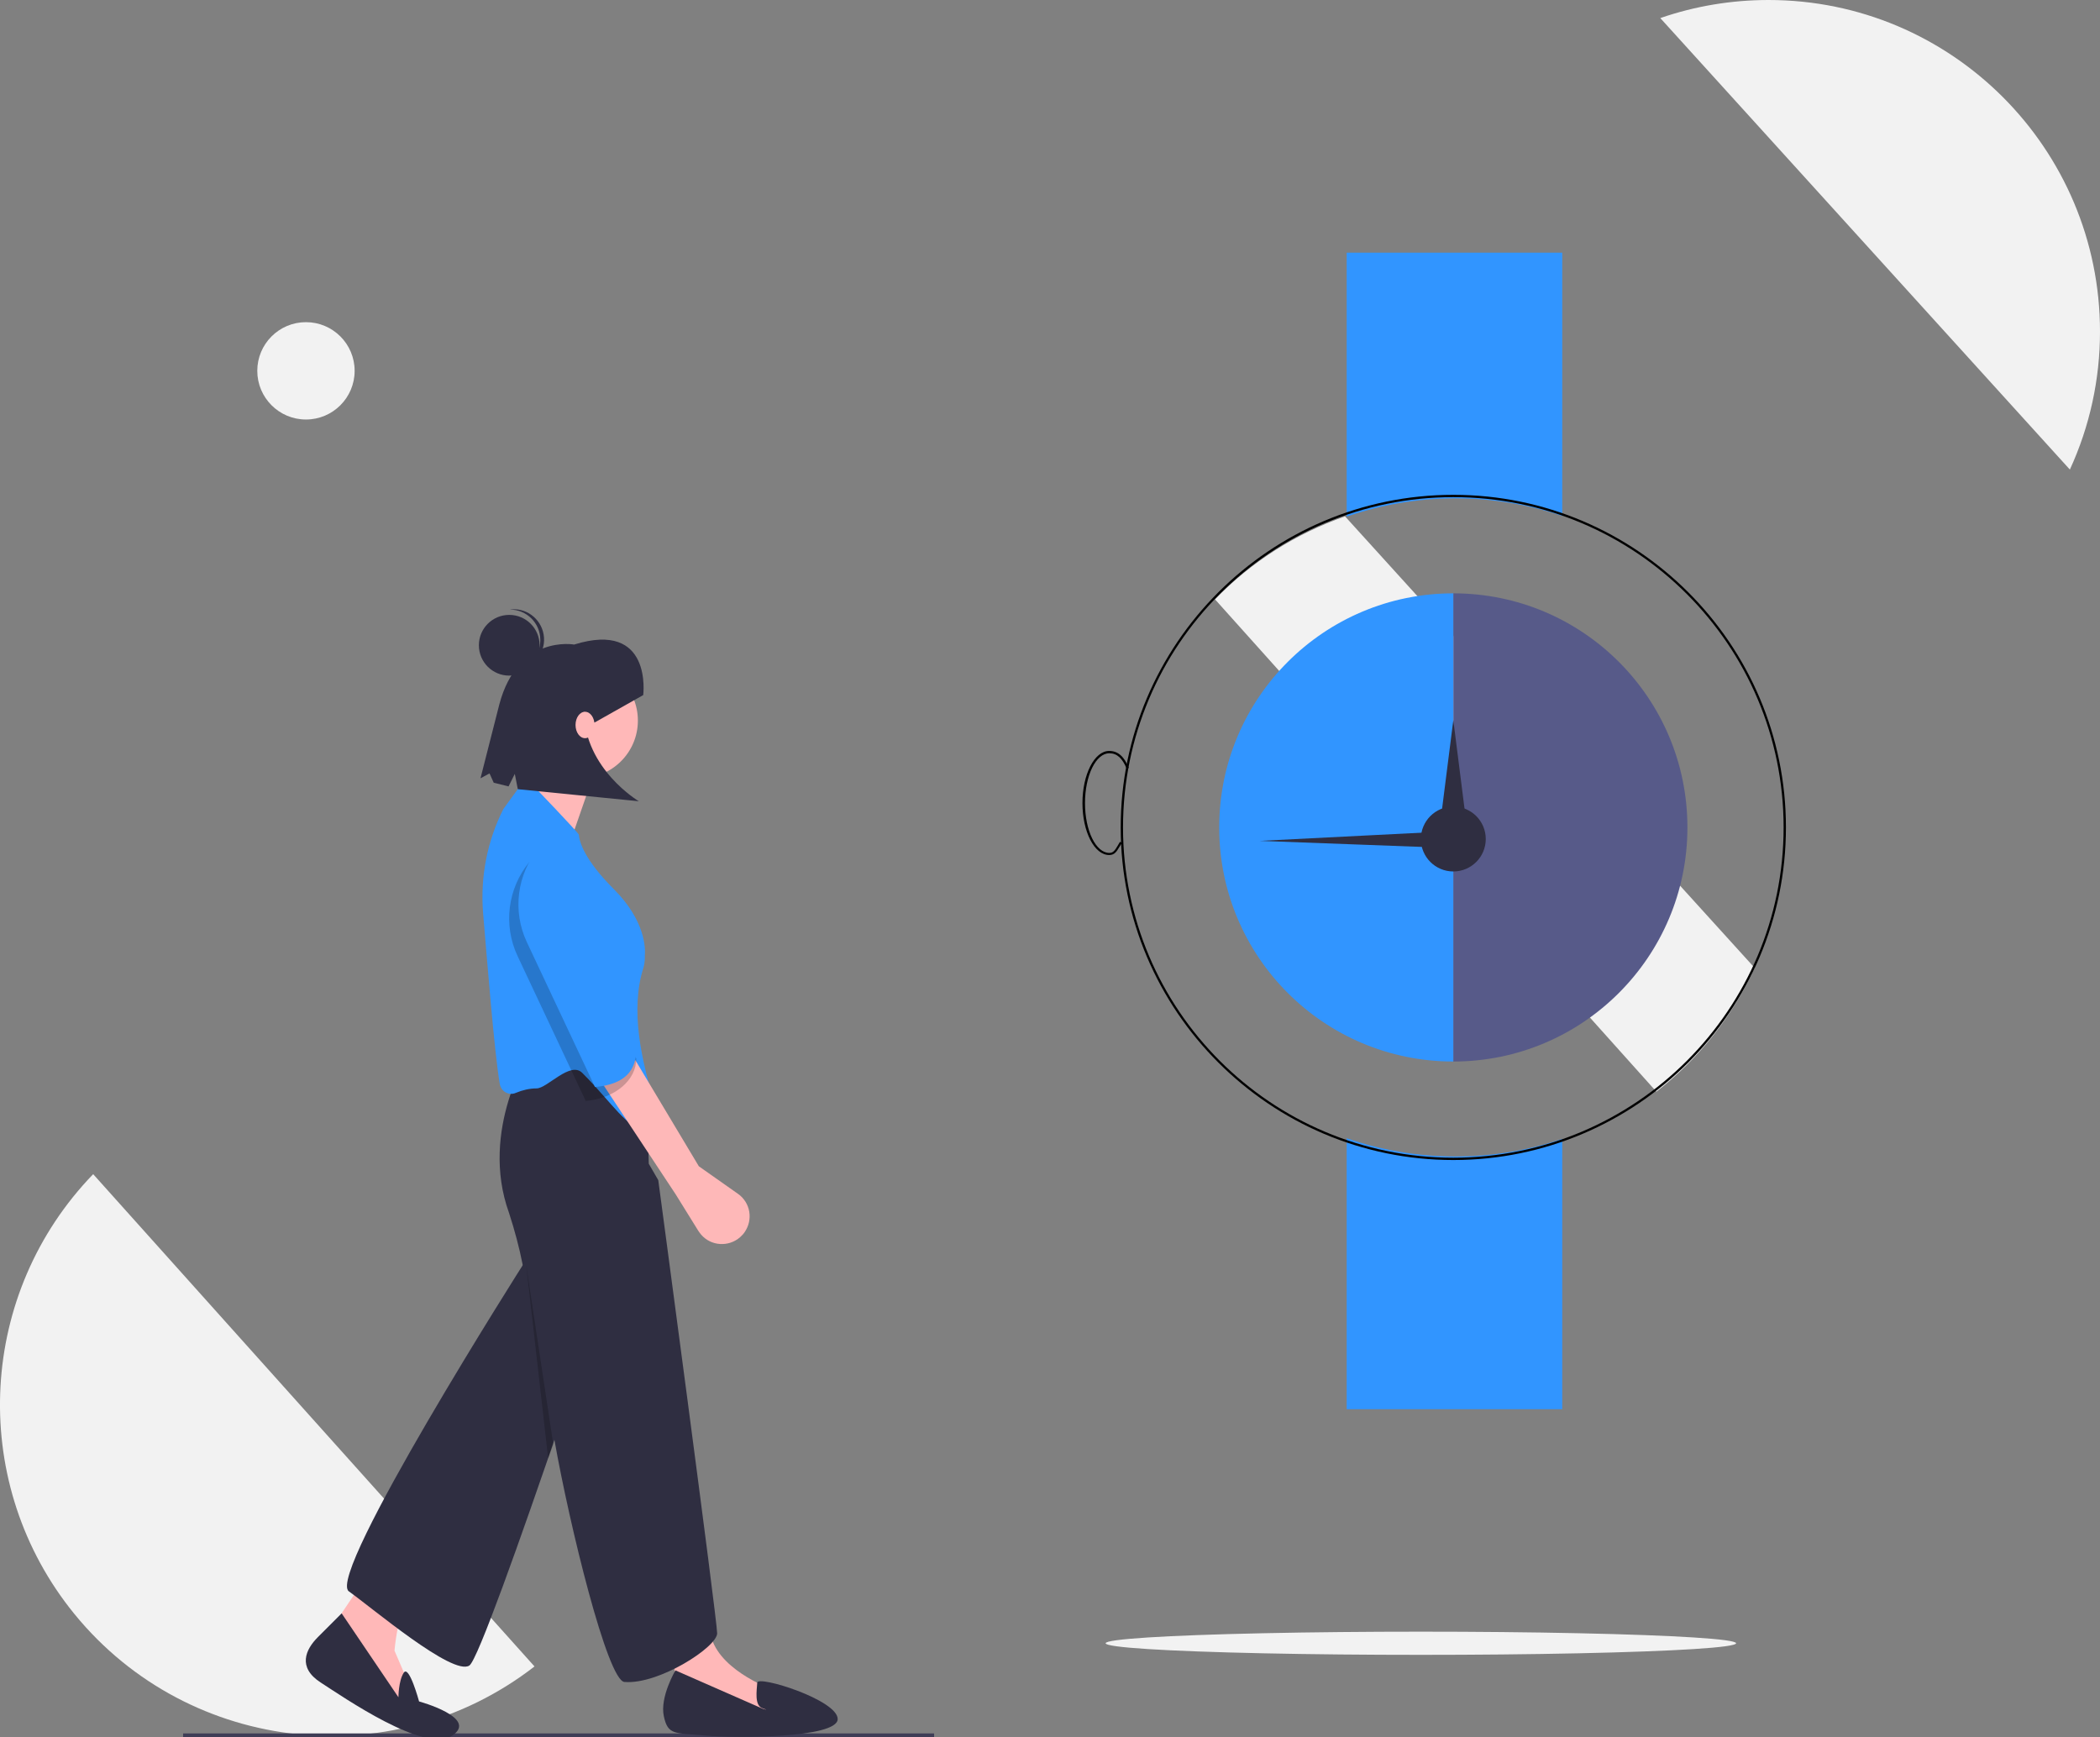 <?xml version="1.0" encoding="utf-8"?>
<!-- Generator: Adobe Illustrator 24.0.1, SVG Export Plug-In . SVG Version: 6.00 Build 0)  -->
<svg version="1.1" id="b0382c08-931c-446a-b4d1-9a5eef09e85c"
	 xmlns="http://www.w3.org/2000/svg" xmlns:xlink="http://www.w3.org/1999/xlink" x="0px" y="0px" viewBox="0 0 906 749.5"
	 style="enable-background:new 0 0 906 749.5;" xml:space="preserve">
<rect x="0" y="0" width="906" height="749.5" fill="#808080" stroke="none"/>
<style type="text/css">
	.st0{fill:#F2F2F2;}
	.st1{fill:#3195FF;}
	.st2{fill:#575A89;}
	.st3{fill:#2F2E41;}
	.st4{fill:#3F3D56;}
	.st5{fill:#FFB8B8;}
	.st6{opacity:0.2;enable-background:new    ;}
	.st7{fill:#FEB8B8;}
</style>
<title>in no time</title>
<path class="st0" d="M40.2,506.6c-49.4,51.1-53.8,130.8-10.3,187C78.3,756,168.2,767.4,230.6,719L40.2,506.6z"/>
<path class="st0" d="M524.2,258.6L714.6,471c18.2-14.1,32.8-32.5,42.4-53.4L580.3,222.8C559.1,230.2,539.8,242.4,524.2,258.6z"/>
<path class="st1" d="M674,222.6V109h-93v113.9C611.1,212.5,643.8,212.4,674,222.6z"/>
<path class="st1" d="M581,491.1V608h93V491.4C643.8,501.6,611.1,501.5,581,491.1z"/>
<path d="M483.5,357c0-79.1,64.4-143.5,143.5-143.5S770.5,277.9,770.5,357c0,79.1-64.4,143.5-143.5,143.5S483.5,436.1,483.5,357z
	 M484.5,357c0,78.6,63.9,142.5,142.5,142.5S769.5,435.6,769.5,357S705.6,214.5,627,214.5S484.5,278.4,484.5,357z"/>
<path class="st2" d="M627,256v202l0,0c55.8,0,101-45.2,101-101C728,301.2,682.8,256,627,256z"/>
<path class="st1" d="M627,256L627,256c-55.8,0-101,45.2-101,101s45.2,101,101,101V256L627,256z"/>
<circle class="st3" cx="627" cy="362" r="14"/>
<polygon class="st3" points="630.5,338.3 634,366 627,366 620,366 623.5,338.3 627,310.7 "/>
<polygon class="st3" points="589,360.5 634.5,358.2 634.5,362.2 634.5,366.2 589,364.5 543.5,362.8 "/>
<path d="M467,346.5c0-12.4,5.2-22.5,11.5-22.5c3.8,0,6.4,2.3,8.5,7.3l-0.9,0.4c-1.9-4.6-4.2-6.7-7.5-6.7c-5.8,0-10.5,9.6-10.5,21.5
	s4.7,21.5,10.5,21.5c1.7,0,2.4-1.1,3.6-3.1c0.3-0.5,0.6-1.1,1-1.7l0.8,0.5c-0.4,0.6-0.7,1.1-1,1.6c-1.2,2-2.1,3.6-4.4,3.6
	C472.2,369,467,358.9,467,346.5z"/>
<ellipse class="st0" cx="613" cy="709" rx="136" ry="5"/>
<circle class="st0" cx="132" cy="160" r="21"/>
<path class="st0" d="M716.3,7.8L893,202.6c8.6-18.7,13-39,13-59.5C906,64.1,842,0,763,0C747.1,0,731.3,2.6,716.3,7.8z"/>
<rect x="79" y="748.5" width="286" height="1"/>
<rect x="79" y="747.9" class="st4" width="324" height="2.2"/>
<path class="st5" d="M197.9,663.8c0,0-18.3,24.8-22.4,28.9c-4.1,4.1-5.3,19.5-5.3,19.5l7.1,16.5l-4.1,8.3l-31.9-31.9l34.2-50.8
	L197.9,663.8z"/>
<path class="st3" d="M275.8,512.1c0,0-66.2,201.8-73.3,206.5s-42-24.9-52-32s75.7-141.8,75.7-141.8c-13.6-44.3-7.1-54.5-7.1-54.5
	L275.8,512.1z"/>
<path class="st3" d="M171.9,732.3c0,0,0-7.1,2.3-10.6s6.6,12.4,6.6,12.4s26,7.1,14.2,14.8c-11.8,7.7-46.6-16.5-56.7-23
	c-10-6.5-6.5-14.2-1.2-19.5l10.3-10.3L171.9,732.3z"/>
<path class="st5" d="M297,676.8c0,0,5.3,15.3,10,30.1c4.7,14.8,27.2,22.4,27.2,22.4l4.1,10.6l-12.4,5.9l-36-8.9
	c0,0,1.2-11.8,1.2-15.9c0-4.1-18.9-39-18.9-39L297,676.8z"/>
<circle class="st5" cx="250.4" cy="310.9" r="24.8"/>
<path class="st5" d="M236.8,323.9c0,3.5-17.7,30.7-17.7,30.7l25.9,11.6l11.8-34L236.8,323.9z"/>
<path class="st3" d="M260.4,453.1c10.1-0.1,18.4,8,18.7,18.1l0.8,30.9l4.1,7.1c0,0,25.4,189.6,25.4,195.5s-25.2,22.2-40,21
	c-7.3-0.6-23.7-67.6-30.2-104.4c-4.6-26.1-9.1-54.6-13.7-75.6c-1.5-7.6-3.5-15-5.9-22.4c-13-36,9.4-70.2,9.4-70.2L260.4,453.1
	L260.4,453.1z"/>
<path class="st3" d="M329.2,737.3c0,0,3.2,0.9-0.3-0.3s-2.4-7.7-2.2-11c0.1-3.3,34.7,7.4,34.7,15.7s-44.3,8.3-57.3,7.1
	c-13-1.2-15.9,0-17.7-8.3c-1.8-8.3,5-19.8,5-19.8L329.2,737.3z"/>
<path class="st1" d="M231.5,469.6c4.6,0,14.5-11.9,19.7-6.7c3.8,3.8,7,7.4,9.8,10.6c8.1,9.2,15.2,17.6,20.2,11.6
	c0.7-0.9-1.8,1.2,0.3-0.2c1.8-1.2,2.6-3.4,2-5.5c-7.2-22.4-11.6-43.9-5.9-61.9c0.4-1.4,0.6-2.9,0.6-4.4c0-0.2,0-0.4,0-0.7
	c0.3-3.3,0.2-15.2-13.4-28.8c-12.4-12.4-14.8-20.1-15.1-23.5c-0.1-0.8-20.1-21.6-20.1-21.6c-2.2-0.9-4.7-0.2-6,1.7l-6.4,8.8
	c-7,13.8-10,29.3-8.8,44.7c1.7,20,4.8,59.6,7.2,73.9c0.2,1.3,0.9,2.5,1.9,3.3c1.5,1.1,3.4,1.4,5.1,0.6
	C225.5,470.3,228.5,469.6,231.5,469.6z"/>
<path class="st3" d="M256.4,311.8l-4.5-4.7c0.4,24.8,23.7,38.6,23.7,38.6l-52.2-5.2l-1.3-6.6l-2.7,5.4l-6.4-1.6l-1.8-4l-3.9,2.1
	l8.1-31.8c8-30.4,32.3-25.9,32.3-25.9c34-10.6,29.8,21.8,29.8,21.8L256.4,311.8z"/>
<polygon class="st6" points="236.5,629.3 227,545.7 238.7,623.2 "/>
<circle class="st3" cx="219.7" cy="278.4" r="13.1"/>
<path class="st3" d="M221.7,289c0.3,0,0.5,0,0.8,0l0,0c7.2-0.5,12.7-6.7,12.2-13.9c-0.5-7.2-6.7-12.7-13.9-12.2
	c-0.3,0-0.5,0.1-0.8,0.1c7.2,0,13.1,5.8,13.1,13.1C233.2,282.6,228.3,288.2,221.7,289L221.7,289z"/>
<ellipse class="st5" cx="252.4" cy="312.8" rx="4.1" ry="5.7"/>
<path class="st7" d="M301.5,503.2l16.9,11.9c5.4,3.8,6.6,11.2,2.8,16.6c-0.5,0.8-1.2,1.4-1.9,2.1l0,0c-4.9,4.3-12.5,3.9-16.8-1.1
	c-0.4-0.5-0.8-1-1.2-1.6l-9.8-15.8l-34.3-51.9l14.2-10.5L301.5,503.2z"/>
<path class="st6" d="M274.5,456.7c0.1,9.2-9,17.2-21.8,18.3l-29.4-62.5c-6.3-13.4-4.3-29.2,5.1-40.6l0,0l29.7,36.1
	C259,423.6,265.7,439.9,274.5,456.7z"/>
<path class="st1" d="M274.5,452.7c0.1,9.2-5,15.2-17.8,16.3l-29.4-62.5c-6.3-13.4-4.3-29.2,5.1-40.6l0,0l29.7,36.1
	C263,417.6,265.7,435.9,274.5,452.7z"/>
</svg>

